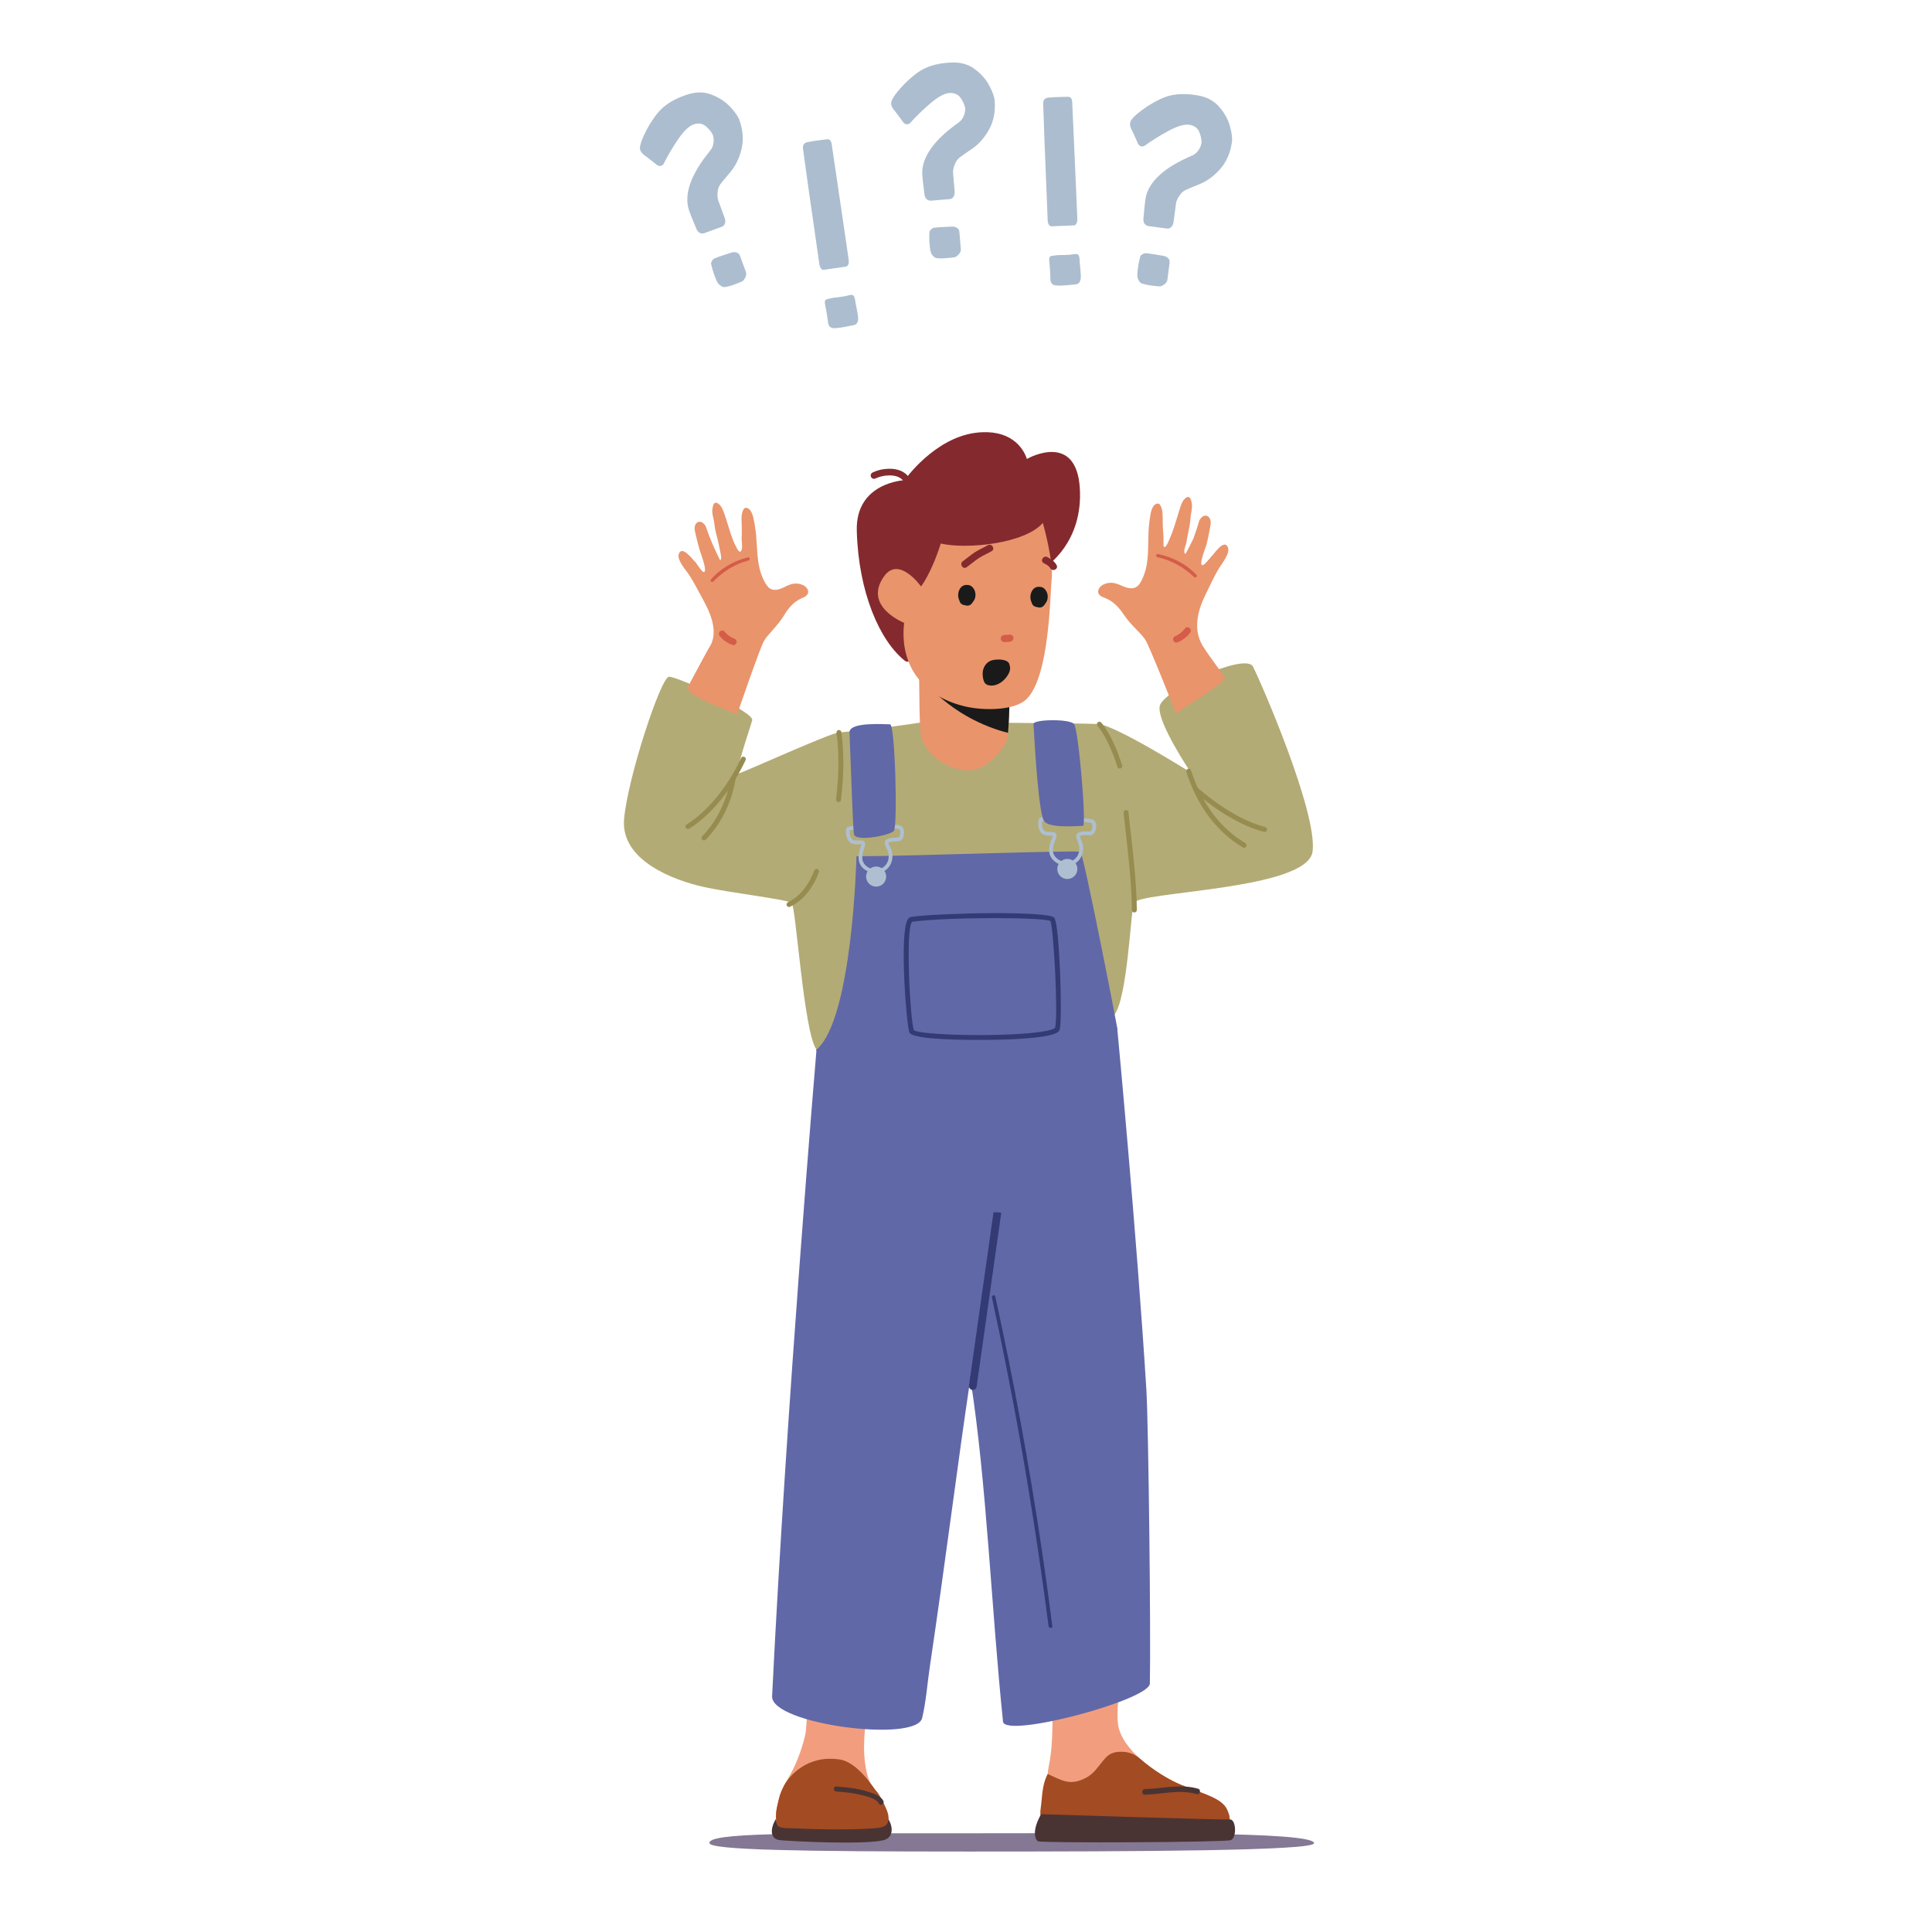 <svg xmlns="http://www.w3.org/2000/svg" enable-background="new 0 0 800 800" viewBox="0 0 800 800"><path fill="#847895" d="M544.125,763.235c0.005-4.959-75.084-4.113-144.915-4.113      c-69.831,0-106.283-0.323-105.431,4.113c0.537,2.797,37.493,3.455,107.324,3.455       C470.934,766.69,544.122,766.394,544.125,763.235z" class="color847895 svgShape"/><path fill="#4a3333" d="M321.317,753.149c-2.393,3.805-2.651,8.376,1.635,8.813c5.429,0.553,35.592,1.971,42.953,0      c6.869-1.839,1.615-12.581-2.588-11.268C359.114,752.008,321.317,753.149,321.317,753.149z" class="color4a3333 svgShape"/><path fill="#f29e7e" d="M321.635,754.831c0.023,0.069,0.046,0.138,0.075,0.208c0.104,0.271,0.236,0.536,0.404,0.784          c0.058,0.092,0.121,0.185,0.196,0.277c1.234,1.545,42.498,0.922,44.141-1.274c0.138-0.184-3.938-13.146-4.036-13.261          c-4.042-4.716-4.768-13.711-4.612-19.603c0.173-6.492,0.928-10.274,2.208-16.639c-8.671-0.68-17.343-1.355-26.014-2.035          c0.773,0.058-0.179,13.33-0.444,14.529c-1.124,5.033-2.819,9.945-5.062,14.598c-1.136,2.358-2.445,4.388-3.586,6.504          c-0.986,1.822-1.851,3.713-2.375,5.944c-0.335,1.424-0.911,3.534-1.147,5.633          C321.197,752.046,321.208,753.591,321.635,754.831z" class="colorf29e7e svgShape"/><path fill="#a34b22" d="M321.635,754.831c0.023,0.069,0.046,0.138,0.075,0.208c0.104,0.271,0.236,0.536,0.404,0.784          c0.058,0.092,0.121,0.185,0.196,0.277c0.991,1.24,5.917,0.873,7.273,0.953c4.991,0.296,8.842,0.406,13.841,0.447          c5.033,0.042,10.073,0.016,15.101-0.229c1.804-0.088,3.617-0.187,5.409-0.425c2.4-0.319,4.046-1.231,4.003-4.085          c-0.022-1.449-0.55-2.839-1.133-4.165c-0.617-1.404-2.929-6.155-4.095-7.147c-0.665-0.565-7.312-11.681-14.928-12.867          c-13.643-2.126-21.006,7.044-22.877,10.336c-0.986,1.822-1.851,3.713-2.375,5.944c-0.335,1.424-0.911,3.534-1.147,5.633          C321.323,751.948,321.191,753.505,321.635,754.831z" class="colora34b22 svgShape"/><path fill="#4a3333" d="M346.335,739.755c4.308,0.355,8.636,0.729,12.75,2.064c2.387,0.774,5.58,1.618,6.711,3.954        c0.579,1.197-1.307,2.244-1.89,1.039c-1.04-2.149-5.078-2.985-7.288-3.56c-3.355-0.873-6.828-1.154-10.283-1.438        C344.942,741.699,344.93,739.639,346.335,739.755z" class="color4a3333 svgShape"/><path fill="#f29e7e" d="M435.792,706.499c4.819-1.12,5.656-2.02,10.505-3.033c5.684-1.188,11.288-3.222,17.025-4.269          c-0.164,4.797-0.917,9.648-0.411,14.44c0.614,5.813,5.195,11.023,9.21,14.714c4.777,4.391,10.792,8.162,16.843,10.655          c9.328,3.841,17.01,5.487,19.205,10.426c2.102,4.73,0.549,5.487-1.097,6.036c-1.646,0.549-61.97,1.653-68.006-1.64          c-4.911-2.678-5.996-7.861-5.235-19.275C434.164,729.542,436.123,727.787,435.792,706.499z" class="colorf29e7e svgShape"/><path fill="#a34b22" d="M430.907,748.916c0.696-4.293,0.375-9.503,2.923-14.363c6.26,2.87,9.356,4.951,15.808,1.624          c3.681-1.898,5.456-5.345,8.157-8.281c2.064-2.243,4.416-2.592,6.977-2.525c2.682,0.071,5.271,1.075,7.287,2.845          c5.438,4.777,12.104,8.812,16.905,10.79c9.328,3.841,17.01,5.487,19.205,10.426c0.818,1.844,1.081,3.084,0.999,3.945          c-0.126,1.345-1.092,1.756-2.096,2.091c-1.646,0.549-67.735,3.292-73.771,0          C431.319,754.386,430.419,751.956,430.907,748.916z" class="colora34b22 svgShape"/><g><path fill="#4a3333" d="M474.082,740.831c7.371-0.189,14.734-2.289,22.005-0.158c1.421,0.417,0.816,2.643-0.613,2.224        c-7.034-2.061-14.257,0.057-21.392,0.24C472.597,743.176,472.598,740.869,474.082,740.831z" class="color4a3333 svgShape"/></g><path fill="#4a3333" d="M431.089,751.22c-3.937,7.021-2.452,10.42-1.314,11.208c1.138,0.788,77.229,0.47,79.855-0.466      c2.627-0.935,2.224-8.88-0.464-8.586C506.479,753.672,431.089,751.22,431.089,751.22z" class="color4a3333 svgShape"/><g><path fill="#6168a8" d="M381.85,711.393c1.63-6.882,2.103-14.029,3.145-21.066      c7.003-47.289,11.513-84.128,16.815-119.466c6.73,42.713,8.753,96.272,13.518,142.008c0.738,7.08,60.658-8.867,60.81-15.76      c0.432-19.614-0.565-107.336-1.444-121.567c-3.999-64.784-12.092-149.976-12.092-149.976L338.1,434.6      c0,0-12.468,146.973-18.388,267.761C319.143,713.965,379.392,721.77,381.85,711.393z" class="color6168a8 svgShape"/></g><g><path fill="#333a74" d="M411.397,501.97l-10.164,71.747c-0.124,0.875,0.485,1.684,1.36,1.808      c0.076,0.011,0.152,0.017,0.226,0.017c0.785,0,1.469-0.577,1.582-1.376l10.204-72.03      C413.556,501.997,412.483,501.95,411.397,501.97z" class="color333a74 svgShape"/></g><g><path fill="#333a74" d="M412.123,536.856c7.762,35.318,14.273,70.909,19.542,106.684      c1.461,9.921,2.826,19.855,4.083,29.804c0.125,0.992-1.429,0.98-1.556,0c-4.617-35.668-10.336-71.183-17.322-106.466      c-1.96-9.897-4.003-19.778-6.14-29.639C410.535,536.334,411.923,535.947,412.123,536.856z" class="color333a74 svgShape"/></g><g><path fill="#b3ab75" d="M382.119,299.056c-17.051,2.627-30.885,3.932-34.738,4.243     c-3.853,0.311-39.052,16.331-41.329,16.902c-2.277,0.571,4.553-18.608,5.429-21.978c0.876-3.37-31.172-18.265-34.499-17.997     c-3.327,0.267-16.987,41.476-18.563,58.873c-1.576,17.397,21.077,25.459,32.398,28.036c11.733,2.671,35.262,5.237,37.013,6.813     c1.751,1.576,5.042,53.921,10.27,60.653c5.228,6.732,118.23-7.171,123.473-14.574c5.242-7.403,6.555-41.027,7.869-46.018     c1.313-4.991,71.975-5.286,74.076-21.425c2.102-16.139-21.54-70.514-24.692-76.556c-3.152-6.042-37.301,9.825-38.614,16.339     c-1.313,6.514,12.876,27.509,12.876,27.509s-31.299-19.675-38.374-20.072C447.638,299.406,382.119,299.056,382.119,299.056z" class="colorb3ab75 svgShape"/><path fill="#e9946b" d="M380.459,270.216c0.311,18.384,0.088,32.793,1.246,35.832c2.497,6.552,10.427,12.884,19.29,12.94      c7.77,0.049,14.036-8.822,15.496-11.382c0.167-0.293,0.559-1.239,0.77-2.989c1.157-9.603,1.023-38.925,1.023-38.925      L380.459,270.216z" class="colore9946b svgShape"/><path fill="#1a1a1a" d="M417.387,303.443c0.67-6.954,0.847-21.01,0.89-29.872c-1.203-4.109-2.135-7.092-2.295-7.603      l-35.523,4.248c0.056,3.254,0.101,6.373,0.143,9.334C392.679,294.979,408.463,301.241,417.387,303.443z" class="color1a1a1a svgShape"/><path fill="#842a2e" d="M433.184,234.528c0,0,15.451-9.861,13.935-32.577c-1.516-22.716-20.46-12.746-21.915-11.907       c-1.573-4.981-7.185-12.566-21.094-10.847c-17.337,2.143-29.566,19.646-29.566,19.646s-20.274,0.848-19.768,20.845       c0.643,25.409,9.435,45.698,20.007,54.001C380.145,277.899,433.184,234.528,433.184,234.528z" class="color842a2e svgShape"/><path fill="#842a2e" d="M376.847,205.94c-0.105,0.011-0.213,0.01-0.323-0.004c-0.754-0.099-1.284-0.79-1.185-1.545       c0.004-0.029,0.403-3.454-1.596-5.626c-1.26-1.37-3.275-2.008-5.986-1.898c-1.888,0.082-3.654,0.502-5.249,1.269       c-0.686,0.326-1.508,0.039-1.837-0.646c-0.329-0.686-0.039-1.509,0.646-1.838c1.936-0.927,4.071-1.451,6.328-1.536       c3.57-0.146,6.31,0.798,8.144,2.804c2.861,3.131,2.306,7.64,2.281,7.831C377.985,205.394,377.466,205.876,376.847,205.94z" class="color842a2e svgShape"/><path fill="#e9946b" d="M435.441,240.183c-0.618,4.537-0.597,39.855-10.409,49.322         c-5.185,5.002-18.082,4.533-24.124,3.295c-18.605-3.813-28.551-17.131-26.526-34.891c0,0-17.292-6.821-8.253-19.349         c6.157-8.533,15.243,4.276,15.243,4.276s4.173-5.183,8.186-17.766c10.755,2.492,34.879,0.047,42.26-8.555         C431.819,216.514,436.455,232.742,435.441,240.183z" class="colore9946b svgShape"/><path fill="#1a1a1a" d="M402.876 243.343c-.607-.713-1.352-1.138-2.22-1.111-.099-.012-.197-.02-.293-.024-.036-.006-.068-.02-.107-.019-.037 0-.064.012-.099.014-2.996.045-4.148 4.04-2.908 6.426.136.561.382 1.078.841 1.432.453.351 1.027.531 1.607.552.048.027.09.059.149.076 1.365.381 2.395-.331 3.024-1.471C404.275 247.673 404.301 245.018 402.876 243.343zM432.788 244.122c-.607-.713-1.352-1.138-2.221-1.111-.1-.012-.197-.02-.293-.024-.036-.006-.068-.02-.107-.019-.037 0-.064.013-.099.014-2.996.045-4.148 4.04-2.908 6.426.136.561.382 1.078.841 1.432.453.351 1.027.531 1.607.552.047.027.09.059.149.076 1.365.381 2.395-.331 3.024-1.471C434.187 248.452 434.214 245.798 432.788 244.122z" class="color1a1a1a svgShape"/><path fill="#d45c48" d="M419.642,264.133c-0.054-0.784-0.77-1.42-1.559-1.358c-0.777,0.061-1.555,0.122-2.332,0.183         c-0.787,0.062-1.412,0.767-1.358,1.559c0.054,0.784,0.77,1.42,1.559,1.358c0.777-0.061,1.554-0.122,2.332-0.183         C419.071,265.631,419.696,264.926,419.642,264.133z" class="colord45c48 svgShape"/><path fill="#842a2e" d="M409.028 225.769c-1.76 1.037-3.665 1.788-5.37 2.922-1.73 1.15-3.31 2.514-4.993 3.73-1.518 1.096.061 3.558 1.592 2.453 1.682-1.214 3.26-2.587 4.993-3.73 1.708-1.127 3.61-1.885 5.37-2.921C412.24 227.267 410.65 224.813 409.028 225.769zM437.511 233.995c-.893-1.595-2.205-2.421-3.757-3.292-1.63-.915-3.248 1.523-1.601 2.447 1.027.576 2.132 1.058 2.73 2.126C435.799 236.913 438.431 235.639 437.511 233.995z" class="color842a2e svgShape"/><path fill="#1a1a1a" d="M407.225,276.936c0.495-1.482,1.609-2.801,3.1-3.38c1.751-0.679,6.857-0.902,7.624,1.417         c0.065,0.196,0.1,0.375,0.109,0.538c0.112,0.256,0.187,0.554,0.21,0.91c0.06,0.929-0.257,1.845-0.694,2.672         c-0.695,1.316-1.706,2.474-2.93,3.354c-1.417,1.019-3.211,1.672-4.951,1.375c-0.671-0.115-1.34-0.384-1.785-0.886         c-0.347-0.391-0.532-0.891-0.673-1.388C406.809,280.043,406.729,278.418,407.225,276.936z" class="color1a1a1a svgShape"/><path fill="#e9946b" d="M332.364,242.199c-1.371-0.598-2.936-0.739-4.391-0.394c-1.527,0.361-2.882,1.223-4.333,1.824       c-1.45,0.6-3.161,0.922-4.554,0.198c-1.178-0.613-1.883-1.839-2.524-3.001c-2.549-4.619-2.887-9.926-3.189-15.08       c-0.153-2.616-0.302-5.242-0.768-7.825c-0.372-2.059-0.713-5.294-2.157-6.878c-0.577-0.633-1.606-1.062-2.265-0.515       c-0.204,0.169-0.337,0.408-0.449,0.648c-0.99,2.12-0.635,4.552-0.582,6.81c0.038,1.633,0.041,3.269-0.055,4.901       c-0.045,0.779,0.285,3.205,0.16,3.974c-0.08,0.494-0.379,2.099-1.218,1.426c-0.467-0.375-0.696-0.862-0.984-1.369       c-2.355-4.157-3.73-10.55-5.414-14.98c-0.537-1.412-1.243-2.897-2.579-3.603c-0.236-0.124-0.499-0.223-0.763-0.189       c-0.977,0.125-1.166,1.743-1.282,2.495c-0.247,1.608,0.123,2.871,0.457,4.383c0.367,1.661,0.454,3.384,0.849,5.055       c0.479,2.027,1.069,4.031,1.443,6.081c0.187,1.026,0.9,3.814,0.836,4.862c-0.022,0.359-0.115,0.7-0.31,0.992       c-0.16,0.241-3.076-6.31-3.283-6.788c-0.966-2.231-1.835-4.504-2.596-6.813c-0.226-0.685-0.552-1.131-1.067-1.635       c-0.516-0.504-1.247-0.843-1.956-0.714c-0.889,0.162-1.518,1.022-1.693,1.909c-0.174,0.886,0.013,1.8,0.209,2.682       c0.528,2.368,1.126,4.72,1.794,7.053c0.29,1.013,3.514,9.265,1.686,9.175c-0.841-0.041-2.995-3.752-3.579-4.293       c-1.186-1.098-5.353-6.869-6.719-3.242c-0.939,2.493,2.971,6.725,4.242,8.67c2.057,3.147,3.716,6.547,5.554,9.826       c3.337,5.954,7.02,14.337,2.591,20.575c-0.638,1.026-8.212,15.216-8.79,16.278c0.488,4.455,18.99,9.705,20.455,11.365       c0,0,9.563-27.947,11.257-30.758c1.693-2.81,5.639-6.179,8.179-10.394c1.827-3.032,3.998-5.674,7.225-7.129       c1.065-0.48,2.313-0.949,2.724-2.042C335.067,244.307,333.764,242.81,332.364,242.199z" class="colore9946b svgShape"/><path fill="#d45c48" d="M300.017 261.56c1.157 1.341 2.514 2.36 4.18 2.98 1.602.596.711 3.077-.906 2.501-2.08-.74-3.945-1.997-5.305-3.747C296.935 261.942 298.888 260.25 300.017 261.56zM294.371 240.012c3.932-4.641 9.447-7.736 15.308-9.216.815-.206 1.052 1.069.246 1.278-5.727 1.485-10.5 4.599-14.64 8.766C294.794 241.336 293.913 240.553 294.371 240.012z" class="colord45c48 svgShape"/><path fill="#e9946b" d="M481.726,221.251c0.138,1.337,0.001,2.679,0.052,4.019c0.016,0.422-0.097,1.237,0.469,1.234       c0.43-0.003,0.833-0.789,1.013-1.085c0.47-0.775,0.763-1.643,1.13-2.468c0.636-1.431,1.177-2.903,1.677-4.386       c0.98-2.907,1.782-5.869,2.743-8.782c0.482-1.46,1.133-3.001,2.459-3.779c0.234-0.137,0.497-0.25,0.767-0.227       c0.999,0.082,1.264,1.719,1.416,2.479c0.324,1.623,0.005,2.924-0.267,4.477c-0.299,1.706-0.308,3.461-0.634,5.178       c-0.395,2.083-0.905,4.146-1.192,6.248c-0.144,1.051-1.087,3.181-0.975,4.243c0.038,0.364,0.149,0.706,0.359,0.995       c0.174,0.238,3.186-5.816,3.375-6.311c0.881-2.312,1.661-4.662,2.331-7.044c0.199-0.707,0.509-1.174,1.011-1.711       c0.502-0.536,1.229-0.913,1.957-0.814c0.911,0.125,1.59,0.97,1.807,1.864c0.217,0.893,0.069,1.831-0.091,2.736       c-0.429,2.431-0.931,4.85-1.505,7.251c-0.249,1.043-3.497,8.84-1.643,8.666c0.853-0.08,3.219-3.212,3.789-3.788       c1.156-1.169,5.131-7.226,6.685-3.599c1.067,2.491-2.716,6.971-3.921,9.007c-1.949,3.293-3.482,6.824-5.202,10.242       c-3.206,6.369-5.574,14.548-1.328,21.527c2.253,3.705,9.083,12.806,9.083,12.806c1.757,2.039-18.536,13.432-20.068,15.332       c0,0-10.987-27.981-12.836-30.761c-1.849-2.78-6.012-6.027-8.786-10.197c-1.995-3-4.322-5.587-7.668-6.921       c-1.104-0.44-2.394-0.86-2.862-1.953c-0.612-1.43,0.644-3.011,2.04-3.696c1.366-0.67,2.951-0.884,4.446-0.6       c1.569,0.298,2.985,1.113,4.487,1.658c1.502,0.545,3.255,0.795,4.638-0.005c1.17-0.676,1.831-1.955,2.431-3.165       c2.382-4.811,2.486-10.222,2.56-15.476c0.037-2.667,0.07-5.343,0.427-7.99c0.285-2.111,0.485-5.414,1.882-7.09       c0.558-0.669,1.585-1.152,2.279-0.626c0.215,0.163,0.361,0.399,0.486,0.638c1.103,2.111,0.851,4.599,0.9,6.897       C481.484,217.933,481.555,219.596,481.726,221.251z" class="colore9946b svgShape"/><path fill="#d45c48" d="M490.674 260.25c-1.115 1.416-2.45 2.513-4.115 3.219-1.601.679-.584 3.16 1.035 2.502 2.081-.847 3.921-2.209 5.223-4.049C493.825 260.499 491.763 258.867 490.674 260.25zM495.439 238.087c-4.208-4.54-9.955-7.438-15.98-8.677-.838-.172-1.022 1.134-.193 1.31 5.89 1.251 10.883 4.2 15.28 8.25C495.07 239.452 495.93 238.616 495.439 238.087z" class="colord45c48 svgShape"/><path fill="#6168a8" d="M354.649,354.569c21.277,0,91.414-2.627,92.727-1.839c1.314,0.788,15.104,71.529,15.227,72.834     c0.123,1.305-4.195,23.57-6.559,23.57c-2.364,0-122.941-10.357-117.945-14.535C353.073,422.079,354.649,354.569,354.649,354.569z     " class="color6168a8 svgShape"/><path fill="#aebfd1" d="M366.951,362.975c0-2.297-1.862-4.159-4.159-4.159s-4.159,1.862-4.159,4.159     c0,2.297,1.862,4.159,4.159,4.159S366.951,365.272,366.951,362.975z" class="coloraebfd1 svgShape"/><path fill="#aebfd1" d="M362.737 361.594c-1.69 0-3.456-.588-4.82-1.641-1.384-1.069-2.22-2.511-2.352-4.062-.188-2.203.269-3.558.672-4.753.188-.558.352-1.044.435-1.57-.248-.03-.701-.008-1.021.009-1.037.052-2.326.115-3.379-.531-1.793-1.1-2.137-4.116-1.923-5.486.04-.26.165-1.052.846-1.22h.001c2.447-.599 19.739-1.337 21.687-.496 1.311.567 1.669 2.482 1.345 4.079-.302 1.492-1.171 2.424-2.268 2.433-3.57.029-4.038.57-4.079.632-.05.206.219.748.479 1.272.583 1.174 1.381 2.781 1.135 5.144-.325 3.122-2.572 5.57-5.592 6.091C363.523 361.561 363.132 361.594 362.737 361.594zM356.33 348.008c.641 0 1.186.091 1.563.503.192.21.403.586.318 1.189-.098.699-.309 1.324-.513 1.929-.372 1.105-.757 2.247-.597 4.13.095 1.115.719 2.171 1.757 2.971 1.352 1.043 3.183 1.52 4.782 1.244 2.331-.403 4.067-2.303 4.32-4.73.199-1.918-.456-3.238-.983-4.298-.422-.849-.786-1.582-.581-2.372.312-1.206 1.972-1.733 5.551-1.762.31-.002.625-.495.768-1.197.223-1.102-.062-2.19-.446-2.356-1.42-.544-16.877-.134-20.399.513-.138.812.073 3.261 1.206 3.956.645.397 1.628.345 2.496.305C355.837 348.021 356.09 348.008 356.33 348.008zM351.562 343.837L351.562 343.837c.001 0 .001 0 .002 0C351.563 343.837 351.563 343.837 351.562 343.837zM446.117 359.819c0-2.297-1.862-4.159-4.159-4.159-2.297 0-4.159 1.862-4.159 4.159 0 2.297 1.862 4.159 4.159 4.159C444.255 363.978 446.117 362.116 446.117 359.819z" class="coloraebfd1 svgShape"/><path fill="#aebfd1" d="M441.688,358.494c-1.828,0-3.75-0.72-5.162-1.962c-1.312-1.155-2.054-2.648-2.086-4.203     c-0.045-2.211,0.496-3.533,0.975-4.701c0.223-0.545,0.418-1.019,0.534-1.539c-0.245-0.045-0.699-0.052-1.02-0.057     c-1.037-0.015-2.328-0.033-3.338-0.746c-1.718-1.212-1.868-4.244-1.568-5.597c0.057-0.258,0.231-1.04,0.923-1.164h0.001     c2.482-0.439,19.782-0.072,21.675,0.895c1.273,0.65,1.507,2.583,1.081,4.157c-0.397,1.469-1.322,2.358-2.419,2.282     c-3.565-0.197-4.067,0.31-4.112,0.37c-0.063,0.202,0.171,0.76,0.397,1.3c0.507,1.208,1.2,2.863,0.804,5.207     c-0.524,3.095-2.924,5.394-5.97,5.721C442.167,358.482,441.928,358.494,441.688,358.494z M431.53,339.999     c-0.191,0.802-0.136,3.259,0.951,4.026c0.619,0.437,1.603,0.452,2.47,0.464c0.968,0.014,1.805,0.026,2.285,0.625     c0.178,0.222,0.365,0.611,0.242,1.207c-0.143,0.692-0.394,1.302-0.635,1.892c-0.442,1.078-0.899,2.193-0.859,4.084     c0.023,1.118,0.577,2.211,1.562,3.076c1.283,1.129,3.083,1.722,4.692,1.549c2.352-0.252,4.207-2.038,4.614-4.444     c0.322-1.902-0.249-3.261-0.706-4.352c-0.366-0.874-0.682-1.629-0.428-2.404c0.389-1.184,2.081-1.602,5.652-1.403     c0.301-0.009,0.656-0.454,0.843-1.144c0.293-1.086,0.08-2.189-0.294-2.38C450.539,340.16,435.083,339.581,431.53,339.999z" class="coloraebfd1 svgShape"/><path fill="#6168a8" d="M351.759 303.298c.469 10.558 1.314 38.662 1.839 42.077.525 3.415 14.973.525 16.549-1.313 1.576-1.839.525-44.131-1.576-44.131S351.559 298.793 351.759 303.298zM427.937 299.803c.779 13.788 2.299 37.035 4.4 40.187 2.101 3.152 14.513 1.97 16.089 1.97 1.576 0-1.839-39.922-3.678-42.157C442.91 297.567 427.826 297.828 427.937 299.803z" class="color6168a8 svgShape"/><path fill="#333a74" d="M404.836,430.602c-12.098,0-27.236-0.557-28.284-3.087c-1.187-2.863-4.201-40.668-0.724-46.7     c0.402-0.696,0.92-1.091,1.539-1.173l0,0c12.454-1.65,56.919-2.54,59.201,0.388c2.174,2.787,3.476,42.195,2.214,46.29     c-0.288,0.938-0.963,3.131-19.845,4.024C416.765,430.447,411.224,430.602,404.836,430.602z M378.406,426.605     c2.856,1.984,34.314,2.863,50.834,0.878c6.676-0.804,7.53-1.731,7.606-1.833c1.441-4.713-0.565-41.062-1.88-44.289     c-3.456-1.581-41.919-1.7-57.243,0.311C374.8,384.274,376.894,422.292,378.406,426.605z" class="color333a74 svgShape"/><path fill="#978c50" d="M284.864,343.273c-0.348,0-0.687-0.176-0.88-0.496c-0.295-0.486-0.14-1.118,0.346-1.413     c3.162-1.918,14.131-9.568,22.539-27.462c0.241-0.515,0.854-0.738,1.368-0.493c0.514,0.241,0.735,0.854,0.493,1.368     c-8.652,18.416-20.047,26.352-23.334,28.346C285.23,343.225,285.046,343.273,284.864,343.273z" class="color978c50 svgShape"/><path fill="#978c50" d="M291.517 347.991c-.259 0-.518-.098-.718-.293-.407-.397-.415-1.048-.019-1.455 10.144-10.407 11.772-24.025 11.788-24.161.063-.564.59-.964 1.137-.908.565.063.971.572.908 1.137-.065.585-1.727 14.46-12.359 25.368C292.052 347.886 291.785 347.991 291.517 347.991zM347.208 332.152c-.042 0-.083-.003-.125-.008-.564-.068-.966-.581-.898-1.145 1.229-10.139 1.288-19.412.177-27.562-.077-.563.318-1.082.88-1.159.574-.074 1.081.318 1.159.88 1.135 8.324 1.077 17.774-.173 28.087C348.165 331.768 347.721 332.152 347.208 332.152zM326.718 375.562c-.387 0-.757-.22-.932-.593-.241-.514-.019-1.127.496-1.368 7.713-3.611 10.809-12.998 10.839-13.093.175-.541.753-.839 1.294-.665.541.173.839.751.666 1.293-.135.42-3.387 10.331-11.927 14.329C327.012 375.531 326.863 375.562 326.718 375.562zM515.147 351.045c-.18 0-.363-.048-.528-.147-10.943-6.56-18.807-17.073-23.373-31.246-.174-.541.123-1.121.664-1.295.544-.173 1.121.124 1.295.664 4.408 13.685 11.969 23.816 22.472 30.112.487.292.645.924.354 1.412C515.837 350.866 515.496 351.045 515.147 351.045z" class="color978c50 svgShape"/><path fill="#978c50" d="M523.641 344.478c-.083 0-.168-.01-.253-.032-14.62-3.699-28.428-16.342-29.009-16.877-.417-.385-.443-1.037-.058-1.454.387-.416 1.038-.442 1.454-.058.138.128 14.012 12.826 28.117 16.395.551.139.885.699.745 1.249C524.52 344.168 524.101 344.478 523.641 344.478zM469.704 377.84c-.568 0-1.029-.46-1.029-1.029 0-10.517-1.835-26.268-2.821-34.729-.401-3.44-.594-5.117-.594-5.638 0-.568.461-1.029 1.029-1.029.569 0 1.029.461 1.029 1.029 0 .425.255 2.62.58 5.4.99 8.503 2.835 24.331 2.835 34.967C470.733 377.38 470.272 377.84 469.704 377.84zM463.661 318.24c-.447 0-.857-.293-.987-.743-.031-.107-3.157-10.783-8.23-16.978-.36-.44-.296-1.088.144-1.448.439-.36 1.087-.296 1.448.144 5.344 6.525 8.483 17.257 8.614 17.71.158.546-.157 1.116-.703 1.274C463.853 318.226 463.756 318.24 463.661 318.24z" class="color978c50 svgShape"/></g><g><path fill="#acbdcf" d="M374.04,50.687l-1.933-2.636c-0.922-1.277-1.565-2.114-1.925-2.511    c-0.729-0.872-1.119-1.726-1.174-2.561c-0.038-0.582,0.127-1.221,0.502-1.917c0.372-0.694,0.79-1.35,1.252-1.967    c2.619-3.439,5.647-6.423,9.081-8.955c3.433-2.529,7.988-3.94,13.665-4.233c3.918-0.259,7.242,0.611,9.971,2.607    c2.727,1.999,4.786,4.312,6.176,6.941c1.387,2.631,2.137,4.779,2.248,6.447c0.298,4.503-0.509,8.451-2.42,11.843    c-1.911,3.393-4.27,6.042-7.075,7.943c-2.807,1.903-4.488,3.082-5.042,3.537c-0.88,0.645-1.568,1.633-2.065,2.963    c-0.499,1.333-0.72,2.415-0.665,3.248l0.605,7.246c0.159,1.163,0.031,2.071-0.385,2.727c-0.418,0.656-0.96,1.006-1.627,1.05    l-7.871,0.646c-1.512-0.067-2.369-0.974-2.567-2.72c-0.509-3.902-0.811-6.562-0.905-7.98c-0.387-7.092,4.661-14.336,15.145-21.73    c0.878-0.643,1.552-1.526,2.023-2.646c0.47-1.119,0.67-2.221,0.598-3.306c-0.257-1.322-0.87-2.706-1.845-4.149    c-0.974-1.443-2.508-2.136-4.597-2.083c-2.169,0.144-4.897,1.643-8.182,4.498c-3.287,2.856-5.943,5.44-7.967,7.751    c-0.39,0.446-0.834,0.684-1.334,0.717C375.056,51.499,374.495,51.243,374.04,50.687z M394.105,93.831    c0.75-0.05,1.452,0.114,2.105,0.489c0.653,0.377,1.007,0.981,1.062,1.814l0.597,7.121c0.044,0.668-0.266,1.38-0.927,2.134    c-0.663,0.756-1.368,1.158-2.119,1.208l-3.619,0.365c-0.918,0.061-1.966,0.045-3.144-0.043c-0.84-0.027-1.634-0.646-2.384-1.852    c-0.378-0.644-0.652-2.259-0.823-4.845c-0.077-1.167-0.084-2.507-0.015-4.019c-0.022-0.332,0.203-0.724,0.676-1.175    c0.473-0.45,0.875-0.686,1.209-0.708c0.911-0.143,2.245-0.252,3.998-0.327C392.477,93.919,393.604,93.864,394.105,93.831z" class="coloracbdcf svgShape"/></g><g><path fill="#acbdcf" d="M471.238,59.522l-1.33-2.986c-0.63-1.444-1.081-2.398-1.349-2.862    c-0.527-1.007-0.728-1.924-0.605-2.751c0.086-0.577,0.383-1.166,0.897-1.767c0.511-0.599,1.059-1.152,1.64-1.657    c3.289-2.806,6.88-5.08,10.773-6.826c3.891-1.744,8.642-2.157,14.251-1.239c3.884,0.577,6.948,2.132,9.192,4.662    c2.241,2.532,3.763,5.229,4.563,8.092c0.797,2.865,1.076,5.124,0.83,6.777c-0.664,4.463-2.289,8.151-4.876,11.061    c-2.587,2.91-5.454,4.999-8.598,6.262c-3.146,1.265-5.039,2.06-5.678,2.387c-0.997,0.444-1.879,1.263-2.647,2.458    c-0.77,1.197-1.215,2.208-1.338,3.033l-0.945,7.21c-0.091,1.171-0.409,2.03-0.955,2.583c-0.547,0.552-1.152,0.779-1.812,0.681    l-7.83-1.038c-1.463-0.386-2.108-1.454-1.932-3.202c0.33-3.921,0.599-6.584,0.808-7.99c1.126-7.013,7.595-13.021,19.409-18.025    c0.994-0.442,1.84-1.162,2.538-2.157c0.696-0.994,1.125-2.028,1.285-3.104c0.03-1.346-0.276-2.829-0.923-4.446    c-0.646-1.617-1.998-2.62-4.051-3.01c-2.15-0.32-5.134,0.567-8.95,2.661c-3.818,2.094-6.961,4.056-9.429,5.885    c-0.476,0.353-0.96,0.491-1.456,0.417C472.058,60.531,471.564,60.162,471.238,59.522z M481.698,105.94    c0.744,0.111,1.395,0.419,1.954,0.924c0.558,0.507,0.776,1.173,0.653,1.998l-0.927,7.086c-0.098,0.662-0.553,1.292-1.358,1.889    c-0.808,0.599-1.583,0.842-2.327,0.731l-3.614-0.411c-0.911-0.135-1.931-0.372-3.063-0.709c-0.815-0.204-1.461-0.978-1.937-2.316    c-0.233-0.71-0.158-2.346,0.223-4.91c0.172-1.156,0.45-2.468,0.838-3.93c0.049-0.329,0.352-0.664,0.91-1.005    c0.557-0.339,1.001-0.485,1.332-0.436c0.921,0.054,2.247,0.229,3.977,0.528C480.088,105.681,481.201,105.866,481.698,105.94z" class="coloracbdcf svgShape"/></g><g><path fill="#acbdcf" d="M272.025,68.312l-2.561-2.031c-1.227-0.988-2.068-1.625-2.52-1.913    c-0.934-0.649-1.535-1.369-1.809-2.159c-0.191-0.552-0.2-1.211-0.023-1.982c0.176-0.768,0.405-1.511,0.687-2.228    c1.617-4.009,3.748-7.687,6.391-11.036c2.642-3.347,6.663-5.911,12.06-7.694c3.711-1.286,7.146-1.325,10.306-0.121    c3.158,1.207,5.756,2.894,7.79,5.062c2.033,2.171,3.324,4.045,3.871,5.623c1.477,4.264,1.743,8.285,0.796,12.062    c-0.947,3.777-2.522,6.955-4.724,9.53c-2.204,2.577-3.513,4.159-3.928,4.744c-0.678,0.854-1.081,1.989-1.209,3.403    c-0.129,1.417-0.056,2.519,0.217,3.308l2.499,6.829c0.461,1.08,0.577,1.989,0.349,2.732c-0.23,0.743-0.66,1.224-1.291,1.442    l-7.421,2.704c-1.476,0.335-2.542-0.313-3.194-1.945c-1.522-3.629-2.516-6.114-2.982-7.457    c-2.248-6.738,0.707-15.058,8.863-24.961c0.677-0.852,1.094-1.882,1.252-3.087c0.158-1.203,0.059-2.319-0.297-3.346    c-0.597-1.207-1.554-2.38-2.876-3.514c-1.321-1.134-2.984-1.397-4.984-0.794c-2.054,0.712-4.289,2.879-6.703,6.501    c-2.416,3.623-4.294,6.817-5.635,9.581c-0.258,0.533-0.624,0.88-1.098,1.044C273.219,68.827,272.611,68.728,272.025,68.312z     M302.779,104.619c0.71-0.246,1.431-0.274,2.16-0.085c0.729,0.191,1.23,0.681,1.503,1.469l2.458,6.71    c0.219,0.633,0.108,1.401-0.33,2.303c-0.439,0.904-1.014,1.479-1.724,1.725l-3.394,1.309c-0.87,0.301-1.884,0.563-3.043,0.789    c-0.817,0.196-1.747-0.191-2.789-1.157c-0.535-0.521-1.226-2.007-2.074-4.455c-0.383-1.105-0.743-2.396-1.076-3.872    c-0.109-0.315,0.005-0.752,0.341-1.312c0.337-0.558,0.663-0.893,0.979-1.003c0.841-0.379,2.098-0.837,3.769-1.372    C301.233,105.134,302.305,104.783,302.779,104.619z" class="coloracbdcf svgShape"/></g><g><path fill="#acbdcf" d="M434.569,109.232c-0.133-1.223-0.145-2.041-0.04-2.456c0.106-0.414,0.36-0.67,0.767-0.769    c0.405-0.098,1.301-0.217,2.69-0.357c0.571-0.023,1.554-0.043,2.947-0.06c1.392-0.015,2.657-0.129,3.796-0.34    c0.813-0.114,1.369-0.056,1.667,0.177c0.296,0.234,0.503,0.799,0.623,1.695c0.061,1.472,0.147,2.575,0.259,3.308l0.269,3.553    c0.051,1.227-0.116,2.156-0.5,2.786c-0.385,0.63-0.944,0.961-1.68,0.991c-0.491,0.02-1.246,0.093-2.265,0.216    c-1.02,0.124-2.225,0.214-3.614,0.271l-2.091-0.037c-1.479-0.103-2.29-0.847-2.428-2.236l-0.131-3.19    C434.771,111.15,434.68,109.965,434.569,109.232z M442.171,40.089c1.145-0.047,1.75,0.708,1.814,2.261l1.754,39.628l0.353,8.589    c0.03,0.736-0.05,1.314-0.236,1.73c-0.188,0.419-0.383,0.692-0.581,0.823c-0.2,0.131-0.341,0.198-0.422,0.202l-9.448,0.389    c-0.491,0.02-0.87-0.229-1.137-0.752c-0.268-0.521-0.415-1.109-0.442-1.764c-1.104-26.83-1.725-42.905-1.862-48.227    c-0.067-1.635,0.758-2.489,2.476-2.56c1.304-0.135,2.837-0.219,4.599-0.251C440.8,40.126,441.844,40.103,442.171,40.089z" class="coloracbdcf svgShape"/></g><g><path fill="#acbdcf" d="M341.856,127.247c-0.257-1.204-0.353-2.016-0.29-2.44c0.064-0.422,0.29-0.703,0.685-0.843    c0.393-0.139,1.272-0.348,2.639-0.629c0.566-0.082,1.541-0.201,2.926-0.36c1.382-0.157,2.629-0.399,3.741-0.726    c0.797-0.197,1.356-0.196,1.676,0.006c0.318,0.202,0.582,0.744,0.792,1.623c0.21,1.458,0.409,2.547,0.595,3.264l0.63,3.507    c0.175,1.215,0.104,2.156-0.213,2.823c-0.319,0.666-0.841,1.052-1.57,1.157c-0.486,0.07-1.23,0.22-2.231,0.446    c-1.002,0.228-2.191,0.44-3.568,0.639l-2.084,0.177c-1.482,0.049-2.364-0.609-2.643-1.976l-0.456-3.16    C342.253,129.135,342.041,127.965,341.856,127.247z M342.363,57.69c1.134-0.164,1.813,0.525,2.035,2.064l5.788,39.242l1.228,8.508    c0.105,0.729,0.085,1.312-0.058,1.745c-0.145,0.436-0.31,0.727-0.494,0.878c-0.186,0.151-0.32,0.232-0.399,0.244l-9.359,1.351    c-0.486,0.07-0.889-0.139-1.208-0.632c-0.319-0.491-0.526-1.061-0.619-1.71c-3.836-26.577-6.095-42.505-6.774-47.786    c-0.234-1.62,0.5-2.554,2.202-2.799c1.284-0.267,2.8-0.507,4.549-0.719C341.002,57.867,342.038,57.736,342.363,57.69z" class="coloracbdcf svgShape"/></g></svg>